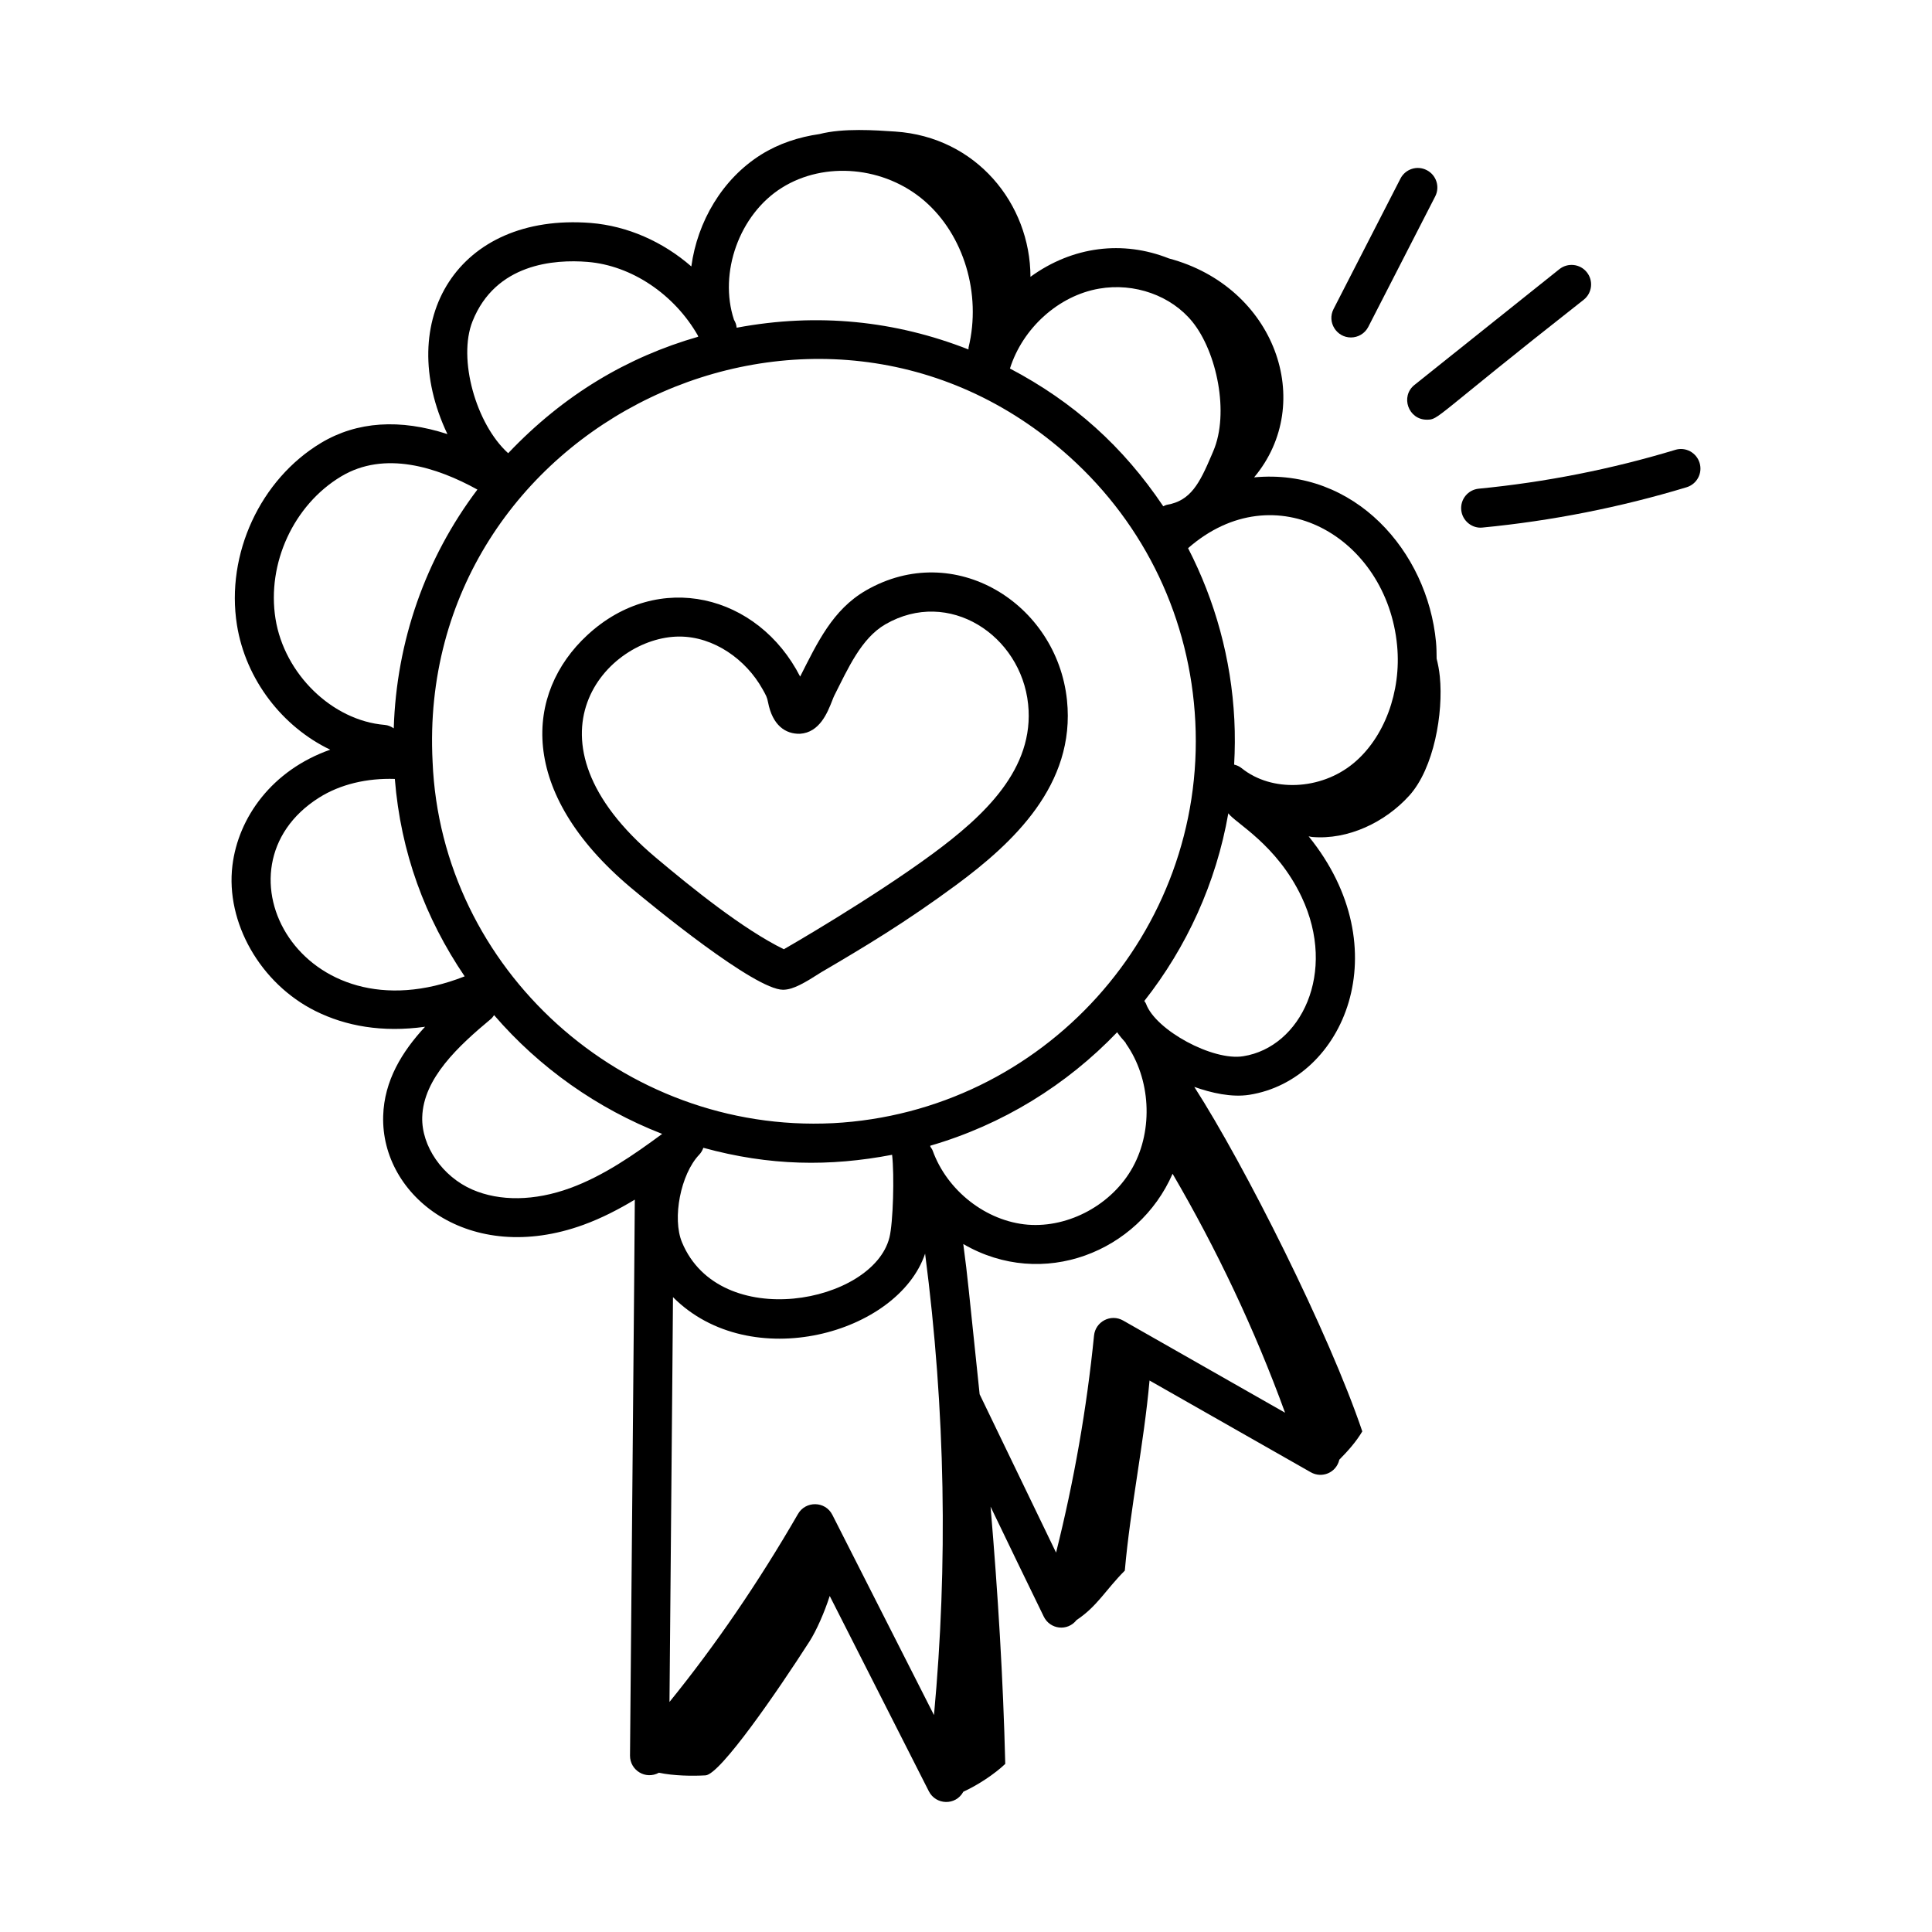 <?xml version="1.0" encoding="UTF-8"?>
<!-- Uploaded to: ICON Repo, www.iconrepo.com, Generator: ICON Repo Mixer Tools -->
<svg fill="#000000" width="800px" height="800px" version="1.1" viewBox="144 144 512 512" xmlns="http://www.w3.org/2000/svg">
 <g>
  <path d="m373.46 300.49c-8.816 5.102-12.871 13.855-17.414 22.812-11.156-21.809-37.566-28.41-56.391-11-16.586 15.34-18.574 41.609 11.473 66.898 5.762 4.844 32.895 27.094 40.379 27.094 2.711 0 5.766-1.848 10.219-4.691 11.551-6.766 22.301-13.215 35.652-23.062 14.91-11.008 31.723-26.516 29.383-48.992-2.668-25.641-29.84-42.609-53.301-29.059zm17.773 69.723c-16.027 11.816-38.742 24.938-39.508 25.348-10.82-5.297-24.438-16.297-33.93-24.285-37.59-31.598-12.895-58.582 6.25-58.582 9.148 0 17.652 6.078 22.031 13.93 0.969 1.723 1.203 2.137 1.461 3.473 1.191 6.172 4.644 8.453 8.453 8.363 5.231-0.324 7.312-5.629 8.555-8.797 0.199-0.5 0.359-0.949 0.52-1.262 3.676-7.246 7.16-15.238 13.574-18.953 16.832-9.727 35.93 2.941 37.824 21.168 1.789 17.168-11.754 29.648-25.23 39.598z"/>
  <path d="m524.72 318.56c-0.012-1.473-0.023-2.945-0.164-4.43-2.262-23.977-21.527-46.129-48.203-43.625 16.512-19.719 5.559-50.527-22.578-58.016-12.215-4.856-25.52-3.234-36.691 4.871-0.043-19.363-14.355-37.066-35.844-38.496-5.211-0.348-13.738-0.973-20.07 0.664-5.465 0.785-10.773 2.508-15.48 5.457-10.285 6.449-16.875 17.762-18.48 29.625-7.559-6.574-16.902-10.73-26.66-11.523-35.301-2.742-52.289 25.832-37.98 55.953-12.535-4.074-23.922-3.398-33.484 2.332-16.109 9.672-25.273 29.5-22.297 48.223 2.312 14.543 12.102 27.047 24.723 33.082-15.398 5.418-24.355 17.918-25.918 30.688-1.848 15.082 7.406 31.305 22 38.566 8 3.988 17.691 5.754 29.055 4.172-6.102 6.594-10.832 14.258-11.102 23.645-0.625 21.281 22.859 39.812 53.047 28.852 4.836-1.762 9.34-4.098 13.637-6.68-0.109 14.285 0.09-6.211-1.27 147.32-0.031 3.883 4.109 6.492 7.66 4.551 3.898 0.828 8.867 0.902 12.355 0.699 3.906-0.227 19.148-22.391 27.547-35.488 1.805-2.812 3.941-7.633 5.363-12.055l26.273 51.77c1.836 3.617 7.082 3.879 9.137 0.109 3.816-1.734 8.305-4.703 11.109-7.375-0.547-22.434-1.949-45.316-3.894-68.168 4.688 9.734 9.379 19.473 14.109 29.148 1.641 3.359 6.246 3.996 8.684 0.898 5.527-3.68 7.625-7.918 12.785-13.098 1.496-16.914 5.039-33.465 6.551-50.379 4.367 2.484-15.824-9.004 42.723 24.309 2.93 1.676 6.754 0.184 7.574-3.328 2.344-2.371 4.473-4.781 6.086-7.496-8.816-26.105-31.188-70.574-44.523-91.297 4.523 1.602 9.875 2.836 14.594 2.094 25.164-3.973 39.816-38.762 15.707-68.496 0.309 0.035 0.598 0.141 0.906 0.168 9.574 0.836 19.406-3.922 25.77-10.965 6.547-7.25 9.059-21.902 8.094-31.523-0.176-1.793-0.484-3.324-0.848-4.762zm-10.469-3.457c1.16 12.234-3.418 24.492-11.656 31.246-8.633 7.078-21.605 7.629-29.535 1.234-0.605-0.488-1.289-0.785-2-0.957 0.219-3.922 0.254-7.891 0.051-11.902-0.812-16.141-5.094-31.523-12.258-45.453 23.023-20.168 52.688-2.891 55.398 25.832zm-134.54 156.84c-4.383 17.496-44.996 25.254-54.969 1.293-2.652-6.356-0.359-18.07 4.539-23.211 0.52-0.547 0.879-1.18 1.113-1.848 17.613 4.84 33.543 5.004 50.02 1.855 0.625 5.375 0.277 18.008-0.703 21.91zm11.449-23.043c-0.137-0.379-0.387-0.664-0.594-0.988-0.012-0.098-0.027-0.195-0.043-0.285 19.188-5.57 36.148-16.098 49.531-30.07 0.629 0.949 1.43 1.844 2.223 2.746 0.059 0.094 0.066 0.203 0.129 0.293 6.527 9.254 7.277 22.691 1.828 32.66-5.418 9.902-16.914 16.168-27.867 15.301-11.016-0.906-21.375-8.988-25.207-19.656zm-26.441-7.246c-55.633 2.746-103.84-40.801-106.08-95.824-4.606-89.492 102.21-140.83 168.86-80.723 20.086 18.125 31.902 43.027 33.27 70.141 2.816 55.742-40.273 103.48-96.055 106.41zm70.559-221.16c9.355-1.625 19.09 1.832 24.727 8.797 6.449 7.973 9.852 24.191 5.523 34.277l-0.465 1.094c-3.164 7.441-5.535 12.039-11.746 13.102-0.383 0.066-0.695 0.262-1.043 0.402-10.668-15.863-23.758-27.625-40.629-36.504 3.363-10.691 12.883-19.32 23.633-21.168zm-84.09-26.73c11.359-7.129 27.277-5.656 37.852 3.519 10.398 9.023 15.078 24.602 11.641 38.773-0.047 0.188 0.004 0.367-0.02 0.555-19.375-7.609-39.969-9.789-61.438-5.762-0.113-1.004-0.344-1.434-0.715-2.121-4.094-12.422 1.426-27.918 12.68-34.965zm-81.973 35.402c6.102-15.352 21.703-16.473 30.496-15.758 11.664 0.949 23 8.59 29.242 19.531 0.035 0.098 0.043 0.199 0.078 0.297-18.773 5.387-35.652 15.375-50.359 30.871-8.539-7.703-13.398-25.02-9.457-34.941zm-52.207 78.801c-2.332-14.66 4.82-30.168 17.395-37.707 11.496-6.902 25.344-2.469 36.113 3.484-13.758 18.223-21.457 40.168-22.168 63.273-0.707-0.473-1.492-0.836-2.402-0.91-13.898-1.141-26.609-13.492-28.938-28.141zm11.543 47.422c5.641-3.559 12.688-5.199 20.082-4.965 1.566 19.504 8.004 36.828 18.508 52.324h-0.012c-43.305 17.086-68.004-28.805-38.578-47.359zm66.508 103.48c-9.398 3.422-18.59 3.551-25.891 0.383-7.914-3.445-13.496-11.523-13.273-19.207 0.301-10.27 9.586-18.844 18.27-26.07 0.328-0.273 0.527-0.629 0.77-0.957 12.004 13.934 27.34 24.773 44.547 31.48-7.516 5.543-15.578 11.152-24.422 14.371zm96.457 139.65-26.934-53.07c-1.887-3.711-7.086-3.727-9.098-0.242-10.465 18.109-21.887 34.816-34.062 49.828 1.152-132.09 0.594-66.559 0.926-107.28 20.531 20.613 59.645 9.711 66.816-11.523 5.418 41.684 6.047 82.465 2.352 122.29zm50.133-104.56c-3.305-1.875-7.356 0.301-7.719 3.984-1.922 19.242-5.297 38.523-10.062 57.512-6.402-13.211-12.473-25.902-20.254-41.961-3.203-30.324-3.012-29.805-4.336-39.812 21.07 12.254 46.445 2.082 55.469-18.625 11.684 20.008 21.742 41.176 29.809 63.328-0.746-0.43-35.977-20.473-42.906-24.426zm31.832-70.047c-8.047 1.328-23.227-6.902-25.77-13.891-0.105-0.289-0.309-0.492-0.457-0.75 11.227-14.273 19.035-31.258 22.262-49.734 1.797 2.547 12.824 8.242 19.422 22.168 9.5 20.07-0.219 39.809-15.457 42.207z"/>
  <path d="m522.1 189.09c-2.539-1.32-5.668-0.305-6.969 2.246l-17.727 34.562c-1.785 3.481 0.801 7.535 4.602 7.535 1.879 0 3.695-1.023 4.609-2.816l17.727-34.562c1.309-2.543 0.305-5.664-2.242-6.965z"/>
  <path d="m522.1 255.22c3.309 0 1.332-0.156 41.613-31.797 2.234-1.785 2.598-5.043 0.812-7.273-1.777-2.238-5.043-2.594-7.277-0.816l-38.387 30.664c-3.836 3.07-1.617 9.223 3.238 9.223z"/>
  <path d="m587.96 263.22c-16.918 5.117-34.434 8.578-52.066 10.285-2.844 0.27-4.93 2.805-4.652 5.648 0.285 2.93 2.957 4.973 5.652 4.652 18.309-1.766 36.5-5.359 54.066-10.676 2.738-0.828 4.281-3.715 3.453-6.449-0.832-2.746-3.738-4.316-6.453-3.461z"/>
 </g>
</svg>